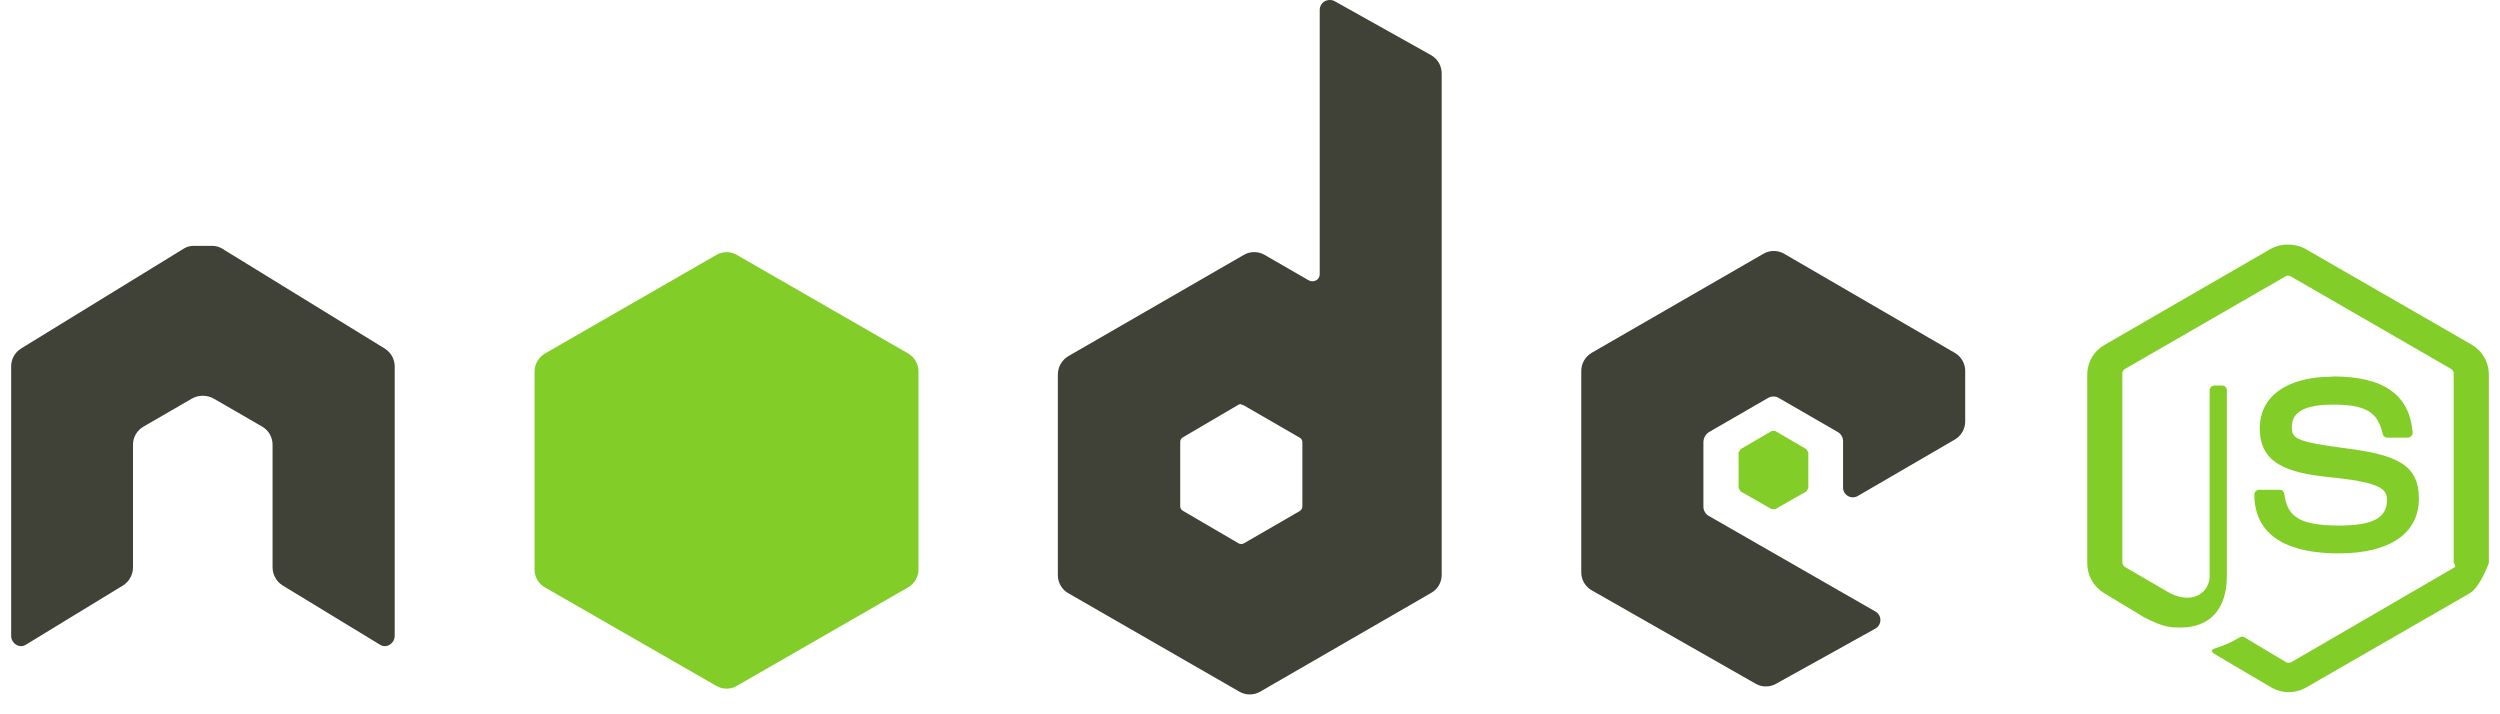 <svg width="112" height="32" viewBox="0 0 112 32" fill="none" xmlns="http://www.w3.org/2000/svg">
<path d="M102.508 10.955C102.238 10.951 101.971 11.016 101.734 11.145L94.287 15.449C94.052 15.581 93.856 15.772 93.719 16.004C93.583 16.236 93.51 16.5 93.509 16.769V25.218C93.506 25.485 93.571 25.748 93.698 25.982C93.825 26.216 94.01 26.413 94.236 26.556L96.069 27.662C96.958 28.121 97.287 28.114 97.691 28.114C99.008 28.114 99.762 27.279 99.762 25.823V17.472C99.761 17.445 99.756 17.418 99.745 17.394C99.734 17.369 99.718 17.346 99.699 17.328C99.679 17.309 99.656 17.295 99.631 17.285C99.605 17.275 99.578 17.271 99.551 17.272H99.212C99.183 17.271 99.154 17.277 99.128 17.287C99.101 17.298 99.077 17.314 99.056 17.334C99.036 17.354 99.019 17.378 99.008 17.405C98.997 17.432 98.991 17.46 98.991 17.489V25.826C98.991 26.471 98.312 27.119 97.219 26.576L95.206 25.405C95.17 25.381 95.139 25.349 95.117 25.311C95.096 25.274 95.083 25.231 95.081 25.188V16.725C95.083 16.686 95.094 16.649 95.114 16.615C95.133 16.582 95.16 16.553 95.193 16.532L102.399 12.377C102.433 12.358 102.47 12.349 102.508 12.349C102.546 12.349 102.583 12.358 102.617 12.377L109.803 16.525C109.839 16.545 109.869 16.574 109.89 16.609C109.912 16.644 109.924 16.684 109.925 16.725V25.212C109.925 25.212 110.044 25.374 109.972 25.412L102.644 29.669C102.61 29.687 102.572 29.697 102.533 29.697C102.495 29.697 102.457 29.687 102.423 29.669L100.539 28.545C100.51 28.53 100.478 28.522 100.446 28.522C100.413 28.522 100.381 28.53 100.352 28.545C100.006 28.756 99.634 28.924 99.246 29.044C99.124 29.088 98.94 29.152 99.307 29.356L101.771 30.809C102.005 30.94 102.268 31.009 102.535 31.009C102.803 31.009 103.066 30.94 103.299 30.809L110.638 26.583C111.113 26.308 111.5 25.225 111.5 25.225V16.793C111.502 16.518 111.431 16.248 111.294 16.01C111.158 15.771 110.96 15.573 110.723 15.435L103.285 11.152C103.049 11.02 102.782 10.954 102.511 10.961L102.508 10.955ZM104.501 16.875C102.464 16.875 101.238 17.744 101.238 19.19C101.238 20.758 102.447 21.189 104.409 21.383C106.754 21.613 106.938 21.956 106.938 22.401C106.938 23.202 106.3 23.545 104.789 23.545C102.892 23.545 102.474 23.073 102.335 22.126C102.331 22.076 102.308 22.03 102.272 21.996C102.235 21.962 102.188 21.943 102.138 21.943H101.208C101.152 21.944 101.098 21.967 101.059 22.007C101.019 22.047 100.996 22.1 100.994 22.157C100.994 23.365 101.649 24.791 104.786 24.791C107.057 24.791 108.367 23.901 108.367 22.34C108.367 20.778 107.308 20.374 105.108 20.086C102.909 19.797 102.674 19.662 102.674 19.145C102.674 18.714 102.858 18.127 104.504 18.127C105.977 18.127 106.52 18.446 106.744 19.438C106.753 19.484 106.778 19.526 106.813 19.556C106.849 19.587 106.894 19.605 106.941 19.607H107.875C107.933 19.602 107.988 19.576 108.027 19.532C108.067 19.492 108.089 19.437 108.088 19.38C107.943 17.683 106.802 16.864 104.507 16.864L104.501 16.875Z" fill="#83CD29"/>
<path d="M59.564 0.001C59.487 0.001 59.411 0.021 59.344 0.058C59.277 0.098 59.222 0.154 59.183 0.221C59.145 0.288 59.124 0.364 59.123 0.442V12.275C59.125 12.332 59.112 12.388 59.084 12.438C59.056 12.487 59.016 12.528 58.967 12.557C58.915 12.587 58.857 12.602 58.797 12.602C58.737 12.602 58.679 12.587 58.627 12.557L56.655 11.42C56.514 11.337 56.352 11.293 56.188 11.293C56.025 11.293 55.863 11.337 55.722 11.42L47.874 15.948C47.727 16.032 47.605 16.154 47.52 16.301C47.436 16.447 47.391 16.614 47.392 16.783V25.768C47.391 25.932 47.434 26.093 47.517 26.235C47.599 26.377 47.718 26.495 47.86 26.576L55.528 30.989C55.669 31.069 55.828 31.111 55.99 31.111C56.152 31.111 56.311 31.069 56.452 30.989L64.126 26.556C64.267 26.475 64.383 26.359 64.464 26.219C64.546 26.079 64.588 25.92 64.588 25.758V3.29C64.588 3.122 64.543 2.956 64.458 2.811C64.372 2.666 64.25 2.547 64.103 2.465L59.778 0.045C59.709 0.012 59.634 -0.003 59.557 0.001H59.564ZM8.647 11.016C8.507 11.018 8.37 11.056 8.25 11.128L0.941 15.615C0.804 15.701 0.691 15.822 0.613 15.964C0.536 16.107 0.497 16.268 0.5 16.43V28.477C0.499 28.558 0.518 28.637 0.557 28.708C0.596 28.779 0.652 28.838 0.721 28.881C0.786 28.924 0.863 28.947 0.941 28.947C1.02 28.947 1.097 28.924 1.162 28.881L5.504 26.233C5.642 26.147 5.756 26.028 5.835 25.886C5.915 25.744 5.957 25.584 5.958 25.422V19.923C5.958 19.759 6.001 19.599 6.083 19.457C6.165 19.315 6.282 19.197 6.424 19.115L8.582 17.866C8.735 17.778 8.908 17.731 9.085 17.73C9.262 17.73 9.437 17.777 9.591 17.866L11.746 19.112C11.888 19.195 12.005 19.313 12.087 19.455C12.168 19.598 12.211 19.759 12.211 19.923V25.422C12.213 25.585 12.256 25.745 12.336 25.887C12.416 26.029 12.531 26.148 12.669 26.233L17.021 28.881C17.087 28.924 17.163 28.947 17.242 28.947C17.32 28.947 17.397 28.924 17.462 28.881C17.531 28.838 17.587 28.778 17.625 28.708C17.664 28.637 17.684 28.558 17.683 28.477V16.427C17.684 16.265 17.644 16.107 17.567 15.965C17.49 15.824 17.378 15.705 17.242 15.619L9.93 11.124C9.809 11.055 9.672 11.017 9.533 11.016H8.647ZM79.463 11.243C79.3 11.243 79.141 11.287 79.001 11.369L71.309 15.805C71.167 15.888 71.049 16.006 70.967 16.149C70.885 16.291 70.841 16.452 70.841 16.617V25.646C70.841 25.808 70.885 25.967 70.966 26.107C71.048 26.247 71.165 26.363 71.306 26.444L78.662 30.636C78.799 30.713 78.954 30.753 79.111 30.753C79.269 30.753 79.424 30.713 79.561 30.636L84.005 28.168C84.075 28.131 84.135 28.075 84.177 28.007C84.218 27.939 84.241 27.861 84.242 27.781C84.243 27.703 84.223 27.627 84.184 27.559C84.146 27.492 84.089 27.436 84.022 27.398L76.554 23.114C76.481 23.072 76.42 23.012 76.378 22.939C76.335 22.866 76.313 22.784 76.313 22.7V19.787C76.318 19.701 76.343 19.616 76.387 19.541C76.43 19.466 76.491 19.403 76.564 19.356L79.215 17.825C79.287 17.785 79.367 17.764 79.449 17.764C79.531 17.764 79.612 17.785 79.683 17.825L82.335 19.356C82.406 19.397 82.464 19.456 82.505 19.527C82.547 19.598 82.568 19.678 82.569 19.76V21.841C82.568 21.918 82.588 21.994 82.627 22.061C82.665 22.128 82.721 22.183 82.788 22.222C82.855 22.261 82.93 22.281 83.008 22.281C83.085 22.28 83.161 22.26 83.227 22.221L87.576 19.692C87.717 19.609 87.834 19.491 87.915 19.35C87.997 19.208 88.04 19.048 88.041 18.884V16.61C88.04 16.447 87.997 16.288 87.915 16.147C87.834 16.006 87.717 15.89 87.576 15.809L79.931 11.369C79.79 11.287 79.629 11.244 79.466 11.243H79.463ZM55.603 18.127C55.643 18.127 55.683 18.137 55.718 18.158L58.234 19.611C58.268 19.631 58.296 19.66 58.316 19.694C58.335 19.729 58.346 19.768 58.346 19.807V22.683C58.345 22.727 58.334 22.77 58.312 22.808C58.289 22.846 58.258 22.878 58.22 22.9L55.725 24.343C55.689 24.362 55.649 24.373 55.608 24.373C55.567 24.373 55.527 24.362 55.491 24.343L52.986 22.879C52.952 22.859 52.924 22.83 52.904 22.796C52.884 22.761 52.874 22.722 52.874 22.683V19.794C52.874 19.754 52.884 19.715 52.904 19.681C52.924 19.646 52.952 19.617 52.986 19.597L55.491 18.127C55.523 18.11 55.559 18.101 55.596 18.1L55.603 18.127Z" fill="#404137"/>
<path d="M32.551 11.297C32.389 11.298 32.229 11.341 32.089 11.423L24.418 15.836C24.276 15.918 24.158 16.035 24.076 16.177C23.994 16.319 23.95 16.48 23.949 16.644V25.514C23.949 25.676 23.991 25.836 24.072 25.976C24.153 26.117 24.27 26.234 24.411 26.315L32.089 30.727C32.229 30.809 32.388 30.852 32.549 30.852C32.711 30.852 32.87 30.809 33.009 30.727L40.681 26.315C40.823 26.233 40.941 26.114 41.024 25.972C41.106 25.829 41.149 25.668 41.149 25.503V16.64C41.149 16.477 41.105 16.316 41.023 16.174C40.941 16.032 40.823 15.914 40.681 15.832L33.009 11.42C32.869 11.338 32.71 11.294 32.547 11.294L32.551 11.297ZM79.459 19.308C79.43 19.302 79.4 19.302 79.371 19.308L77.976 20.123L77.888 20.276V21.861L77.976 22.014L79.364 22.808H79.537L80.926 22.014L81.014 21.861V20.276L80.926 20.123L79.531 19.308C79.508 19.3 79.482 19.3 79.459 19.308Z" fill="#83CD29"/>
</svg>
